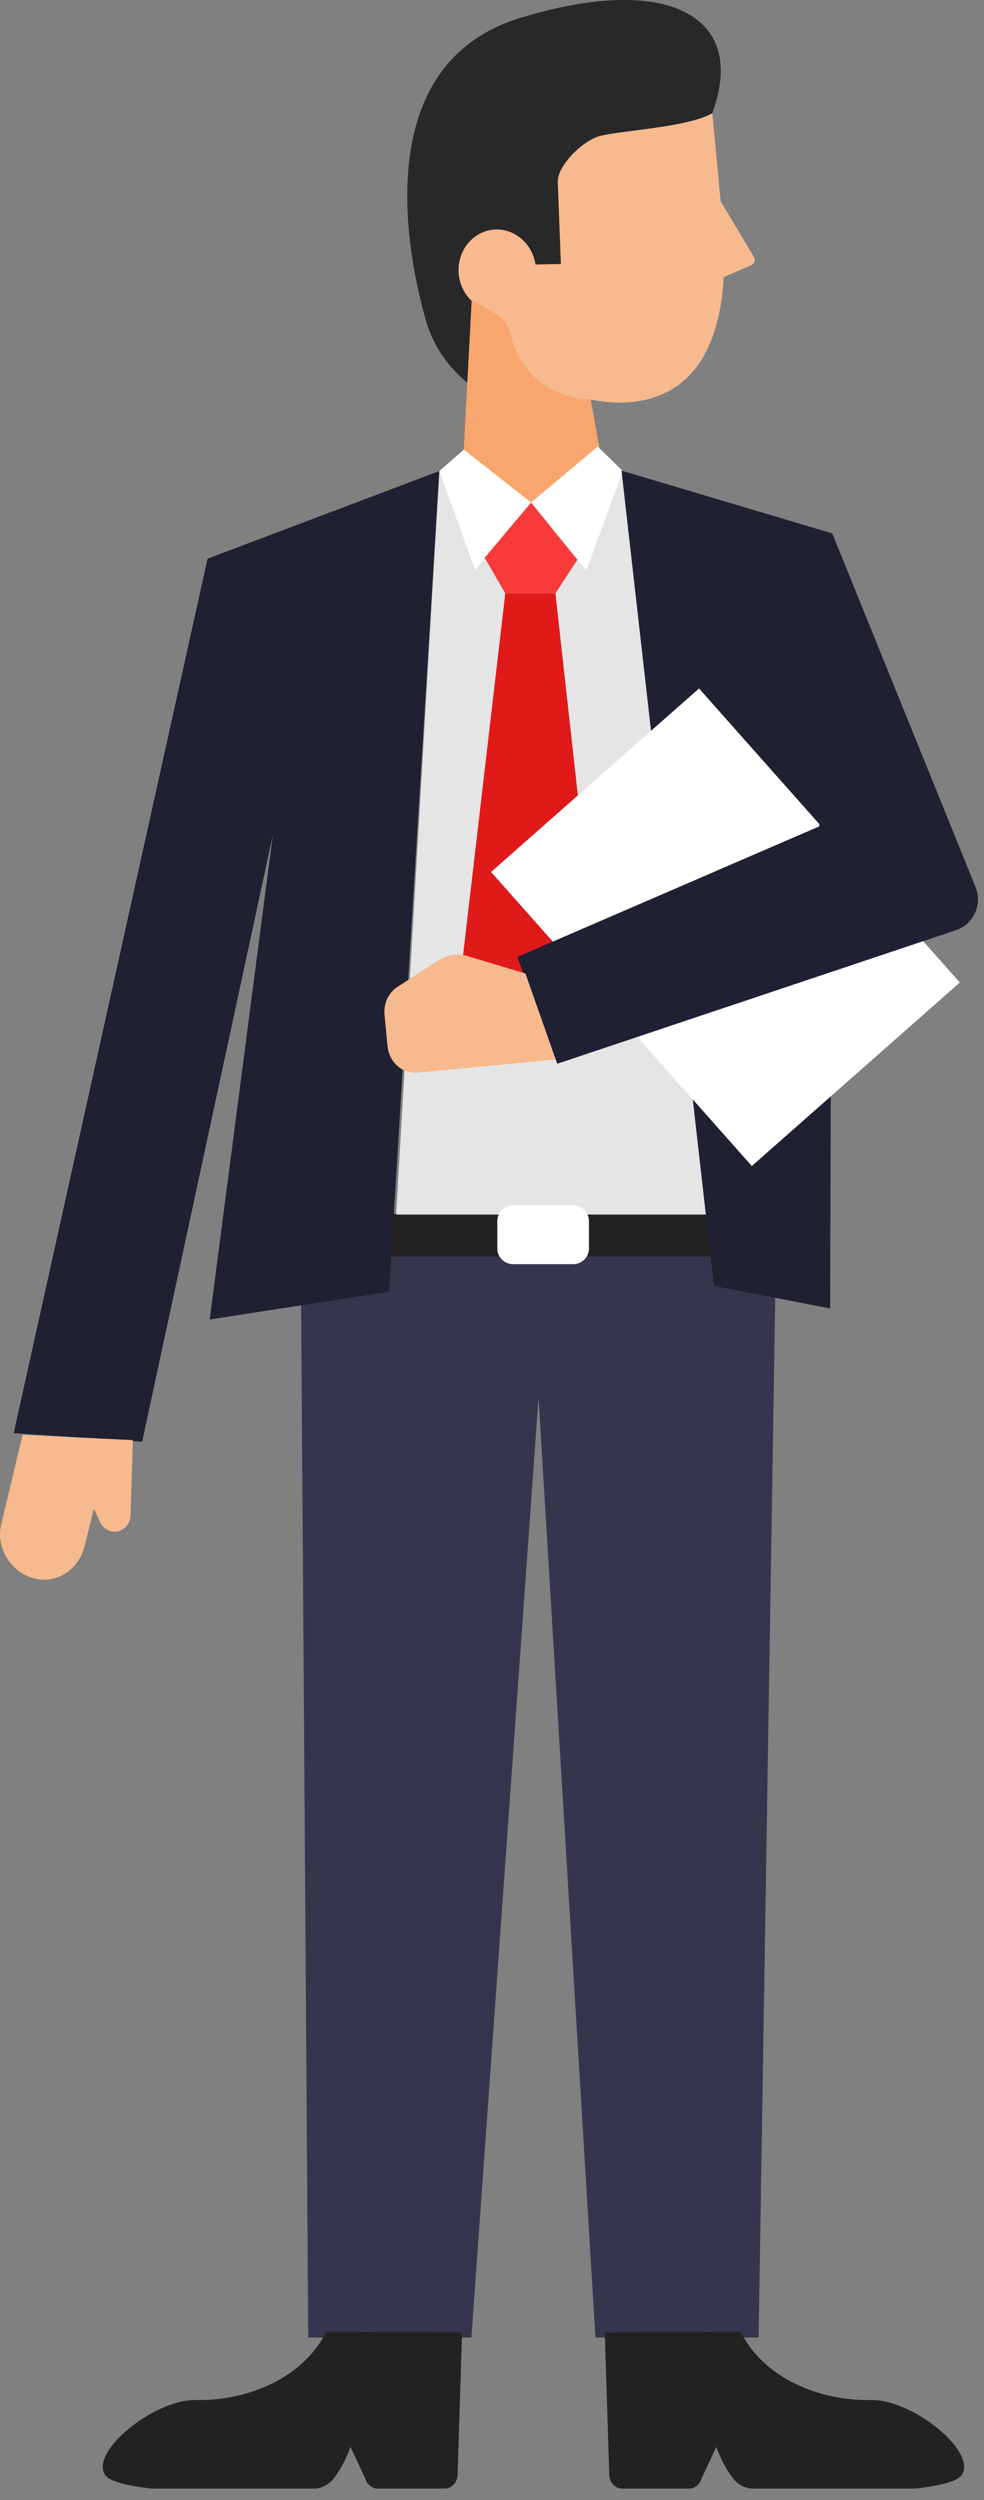 <svg width="74" height="188" viewBox="0 0 74 188" fill="none" xmlns="http://www.w3.org/2000/svg">
<rect x="0" y="0" width="74" height="188" fill="#808080" stroke="none"/>
<g clip-path="url(#clip0_944_3426)">
<path d="M35.26 28.86C35.26 28.86 32.88 27.2 32.01 24.03C31.33 21.57 26.78 5.17 39.06 1.37C49.93 -2 56.33 1.02 53.56 8.52L35.26 28.86Z" fill="#282828"/>
<path d="M57.05 175.77L58.4 91.28H42.23H38.77H22.6L23.18 175.77H35.45L40.5 105.11L44.78 175.77H57.05Z" fill="#35354E"/>
<path d="M58.76 94.48L58.4 91.28H22.6L22.24 94.48H58.76Z" fill="#232221"/>
<path d="M52.76 186.37L53.87 184C53.87 184 54.36 185.44 55.2 186.45C55.58 186.89 56.12 187.14 56.67 187.14H68.77C70.58 186.93 71.93 186.62 72.29 186.15C73.59 184.43 68.64 180.39 65.46 180.47C62.27 180.55 57.69 179.25 55.69 175.34L45.48 175.39L45.82 186.1C45.84 186.68 46.28 187.14 46.82 187.14H51.8C52.24 187.14 52.63 186.83 52.76 186.38V186.37Z" fill="#232221"/>
<path d="M53.71 91.33L46.74 35.39L33.04 35.42L29.79 91.33H53.71Z" fill="#E5E5E5"/>
<path d="M54.29 16.26C55.04 23.55 53.48 29.62 47.51 30.23C46.5 30.33 45.46 30.26 44.43 30.04L44.11 32.71L34.88 33.84L35.48 22.52L40.24 19.89L42.18 19.85L41.95 13.8C41.81 12.49 43.89 10.51 45.17 10.21C46.99 9.78 51.63 9.58 53.57 8.52L54.3 16.26H54.29Z" fill="#F6BA8E"/>
<path d="M34.5 20.64C34.33 18.95 35.48 17.44 37.08 17.27C38.68 17.11 40.11 18.35 40.29 20.04C40.46 21.73 39.31 23.24 37.71 23.41C36.11 23.58 34.68 22.33 34.5 20.64Z" fill="#F6BA8E"/>
<path d="M45.08 33.73L44.43 30.04C39.99 29.77 38.72 26.6 38.37 25.03C38.23 24.43 37.84 23.93 37.32 23.62L35.48 22.53L34.88 33.85L39.85 37.82L45.08 33.74V33.73Z" fill="#F9A66E"/>
<path d="M39.94 37.79L35.73 42.86L33.04 35.42L34.88 33.81L39.94 37.79Z" fill="white"/>
<path d="M39.94 37.79L44.09 42.91L46.84 35.42L44.95 33.58L39.94 37.79Z" fill="white"/>
<path d="M62.59 40.11L62.43 98.39L53.69 96.7L46.74 35.39L62.59 40.11Z" fill="#202033"/>
<path d="M20.52 62.77L15.77 99.22L29.26 97.13L33.04 35.42L15.61 42.01L1.03 107.77L10.69 108.41L20.52 62.77Z" fill="#202033"/>
<path d="M27.47 186.37L26.36 184C26.36 184 25.87 185.44 25.03 186.45C24.65 186.89 24.11 187.14 23.56 187.14H11.46C9.65 186.93 8.3 186.62 7.94 186.15C6.64 184.43 11.59 180.39 14.77 180.47C17.96 180.55 22.54 179.25 24.54 175.34L34.75 175.39L34.41 186.1C34.39 186.68 33.95 187.14 33.41 187.14H28.43C27.99 187.14 27.6 186.83 27.47 186.38V186.37Z" fill="#232221"/>
<path d="M53.73 14.36L56.7 19.32C56.83 19.54 56.74 19.83 56.5 19.94L53.44 21.27L53.72 14.36H53.73Z" fill="#F6BA8E"/>
<path d="M41.77 44.62L43.42 42.09L39.94 37.79L36.45 41.94L38 44.62H41.77Z" fill="#F93A3A"/>
<path d="M45.1 74.61L39.85 79.03L34.5 74.61L38 44.62H41.77L45.1 74.61Z" fill="#E01919"/>
<path d="M43.11 90.64H38.58C37.928 90.64 37.4 91.168 37.4 91.82V93.88C37.4 94.532 37.928 95.06 38.58 95.06H43.11C43.762 95.06 44.29 94.532 44.29 93.88V91.82C44.29 91.168 43.762 90.64 43.11 90.64Z" fill="white"/>
<path d="M72.18 73.88L56.54 87.68L36.93 65.57L52.57 51.77L72.18 73.88Z" fill="white"/>
<path d="M62.59 40.11L73.35 66.67C73.91 67.98 73.24 69.49 71.88 69.95L41.91 79.99L38.9 71.96L61.61 62.14L62.59 40.11Z" fill="#202033"/>
<path d="M39.51 73.2L35.34 71.95C34.54 71.66 33.68 71.76 32.96 72.22L29.88 74.22C29.21 74.66 28.83 75.47 28.92 76.32L29.14 78.65C29.26 79.87 30.26 80.77 31.39 80.66L41.79 79.67L39.51 73.19V73.2Z" fill="#F6BA8E"/>
<path d="M1.7 107.89L0.12 114.51C-0.38 116.33 0.78 118.18 2.49 118.67C4.18 119.16 5.91 118.08 6.36 116.27L7.06 113.45L7.53 114.46C7.77 114.97 8.29 115.25 8.81 115.16C9.4 115.06 9.83 114.51 9.82 113.87L9.99 108.29L1.71 107.89H1.7Z" fill="#F6BA8E"/>
</g>
<defs>
<clipPath id="clip0_944_3426">
<rect width="73.55" height="187.13" fill="white"/>
</clipPath>
</defs>
</svg>
